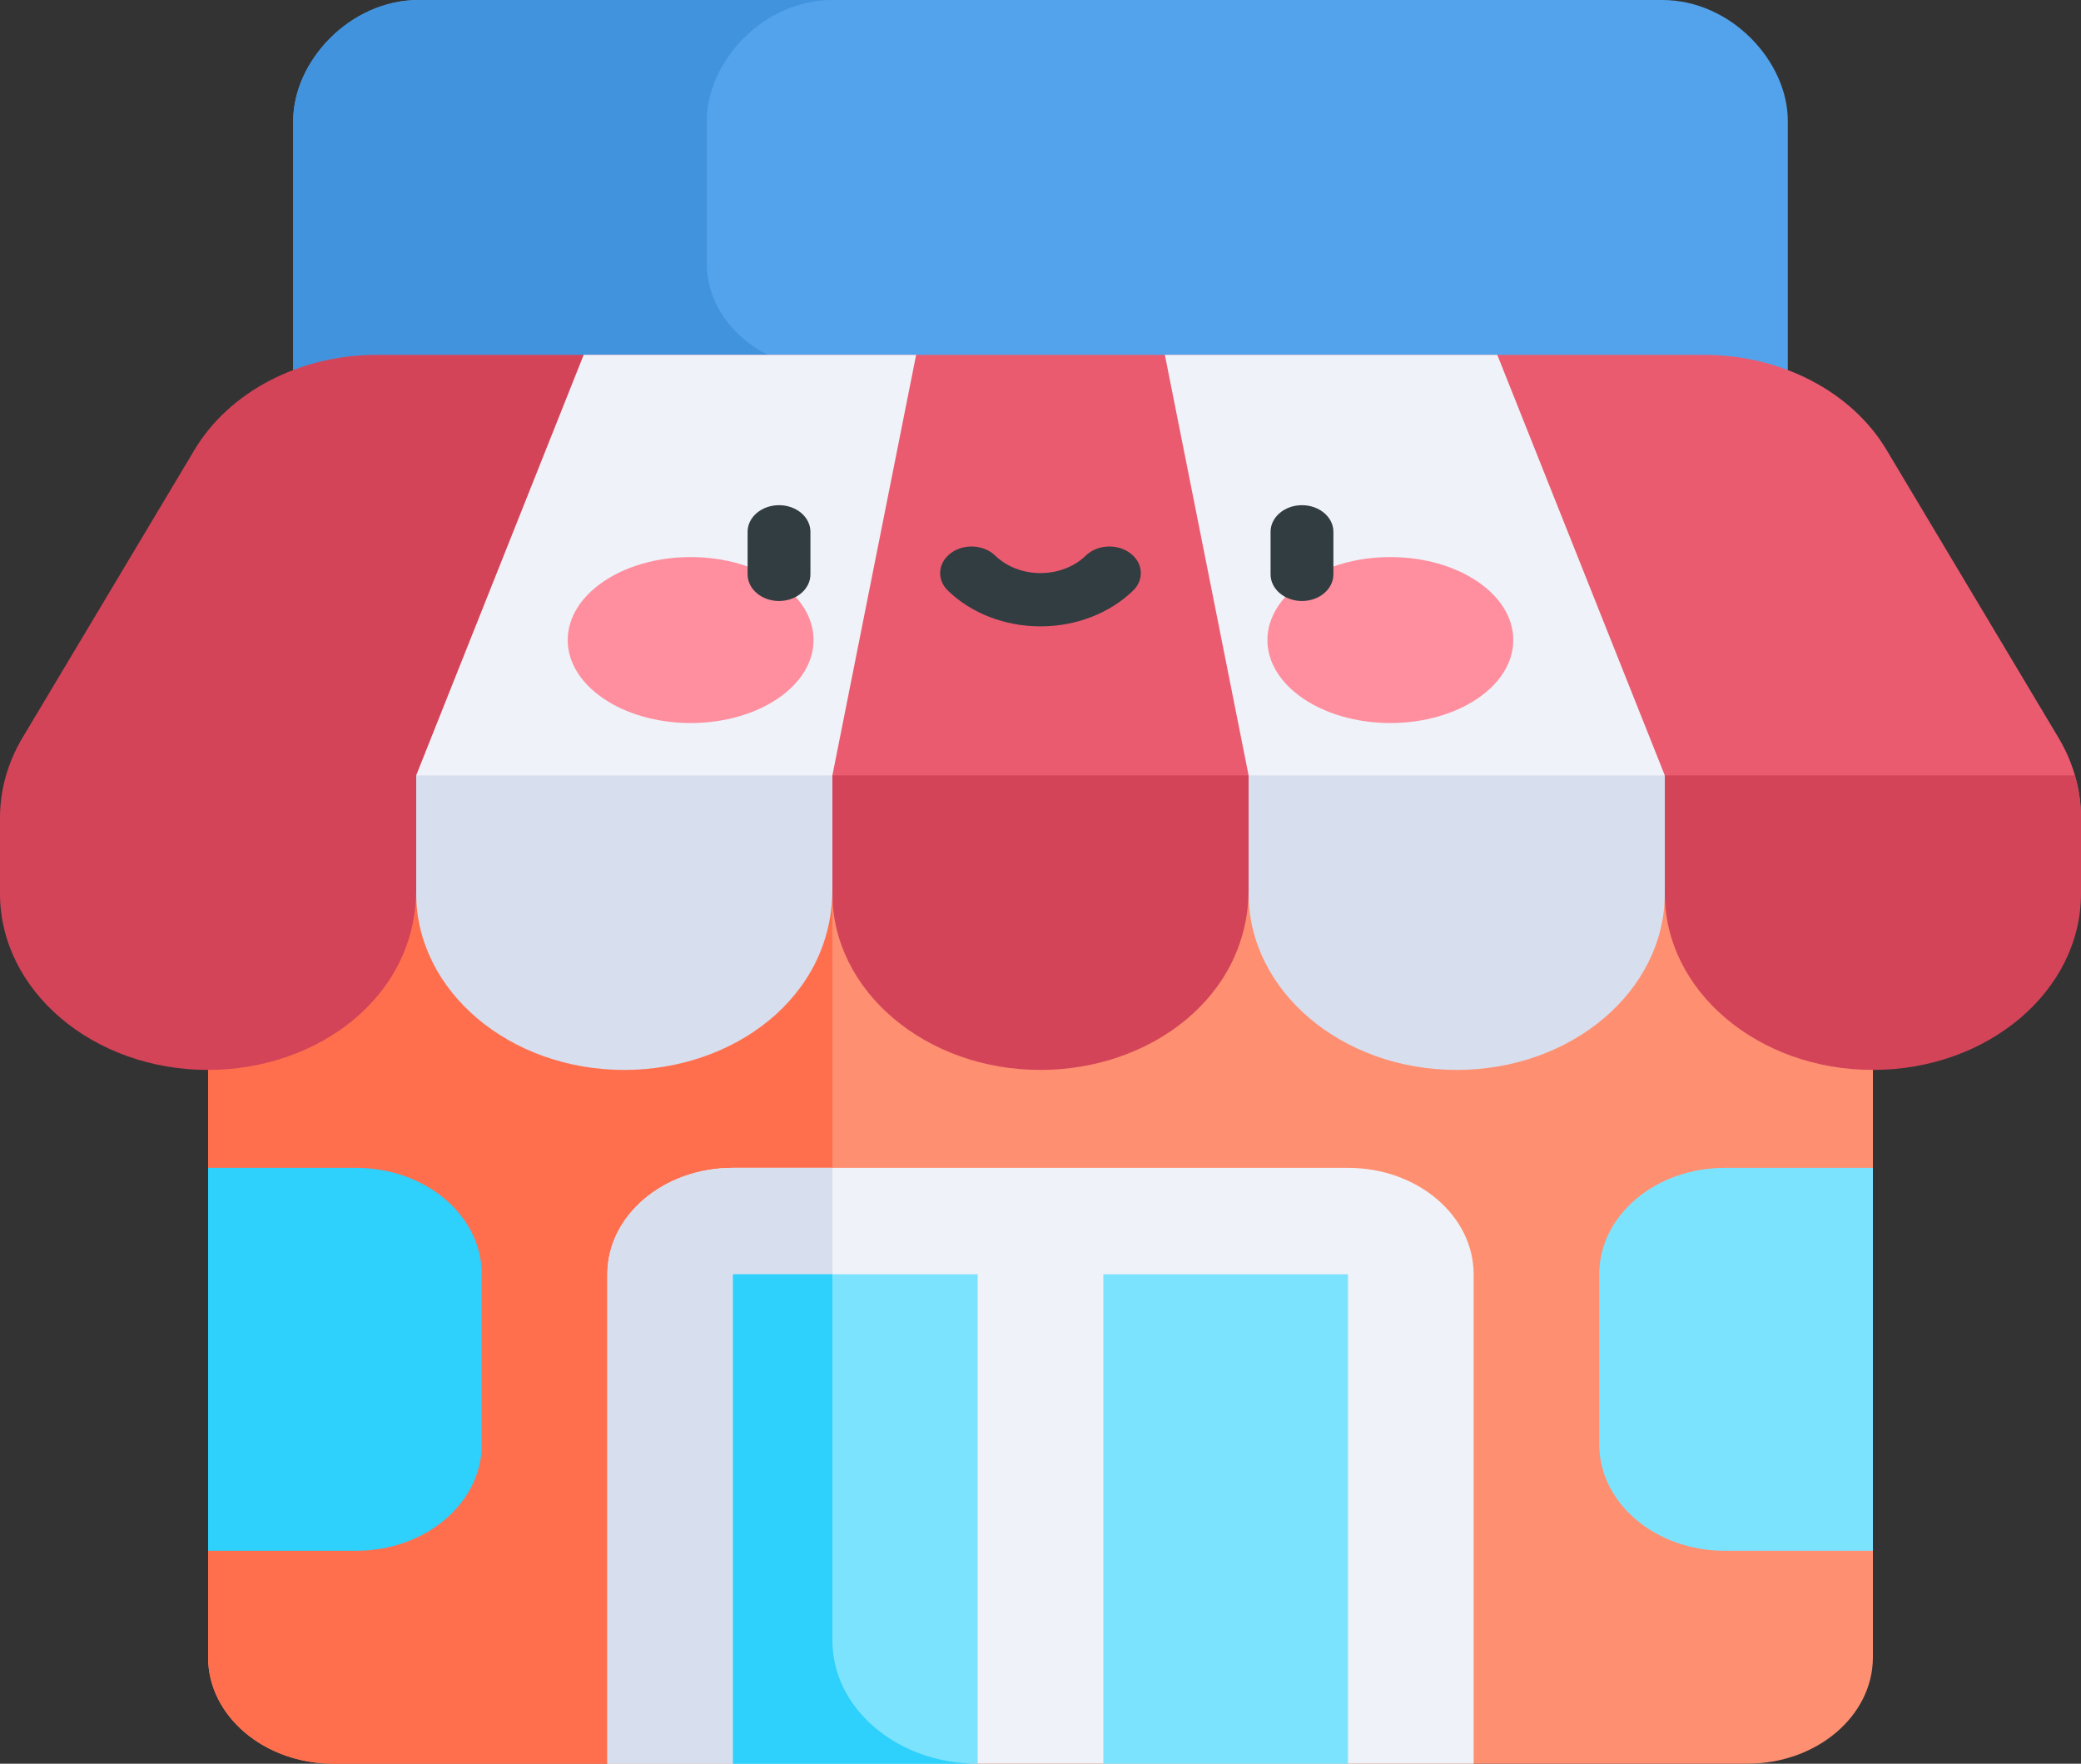 <svg width="59" height="50" viewBox="0 0 59 50" fill="none" xmlns="http://www.w3.org/2000/svg">
<rect x="0" y="0" width="59" height="50" fill="#333333" stroke="none"/>
<path d="M47.126 0H11.874C9.907 0 8.313 1.754 8.313 3.421V10.491L29.559 17.533L50.687 10.491V3.421C50.687 1.754 49.093 0 47.126 0Z" fill="#53A3EC"/>
<path d="M20.04 7.473V3.421C20.04 1.754 21.634 0 23.601 0H11.875C9.908 0 8.314 1.754 8.314 3.421V10.491H23.601C21.634 10.491 20.04 9.14 20.04 7.473Z" fill="#4293DD"/>
<path d="M49.539 50H9.461C7.494 50 5.9 48.649 5.9 46.982V21.982H53.1V46.982C53.1 48.649 51.505 50 49.539 50Z" fill="#FF8F71"/>
<path d="M23.6 46.509V21.982H5.9V46.982C5.9 48.649 7.494 50 9.461 50H27.719C25.444 50 23.6 48.437 23.6 46.509Z" fill="#FF6F4D"/>
<path d="M10.687 10.06C8.501 10.06 6.5 11.102 5.513 12.755L0.64 20.911C0.219 21.615 0 22.393 0 23.183V25.332C0 28.093 2.641 30.332 5.9 30.332C8.996 30.332 11.8 28.275 11.8 25.209L17.7 21.982L16.549 10.06C13.377 10.06 11.143 10.06 10.687 10.06Z" fill="#D34459"/>
<path d="M35.4 21.982L29.5 19.97L23.6 21.982V25.332C23.6 28.093 26.241 30.332 29.5 30.332C32.596 30.332 35.4 28.275 35.4 25.209V21.982Z" fill="#D34459"/>
<path d="M58.36 20.911L53.487 12.755C52.5 11.102 50.499 10.06 48.313 10.06C47.031 10.06 18.496 10.06 16.549 10.06L11.8 21.982H47.2L53.1 30.332L59 23.183C59 22.393 58.781 21.615 58.36 20.911Z" fill="#EA5B70"/>
<path d="M16.549 10.06L11.8 21.982L17.7 26.036L23.6 21.982L25.974 10.06H16.549Z" fill="#EFF2F8"/>
<path d="M42.451 10.06H33.026L35.4 21.982C35.4 22.199 41.3 26.036 41.3 26.036L47.2 21.982L42.451 10.06Z" fill="#EFF2F8"/>
<path d="M23.6 21.982H11.8V25.332C11.8 28.093 14.441 30.332 17.7 30.332C20.797 30.332 23.6 28.275 23.6 25.209V21.982Z" fill="#D7DEED"/>
<path d="M47.2 21.982H35.4V25.332C35.4 28.093 38.042 30.332 41.3 30.332C44.559 30.332 47.2 28.093 47.2 25.332V21.982Z" fill="#D7DEED"/>
<path d="M47.2 21.982V25.332C47.2 28.093 49.842 30.332 53.1 30.332C56.358 30.332 59 28.093 59 25.332V23.183C59 22.777 58.941 22.374 58.827 21.982H47.2Z" fill="#D34459"/>
<path d="M38.219 33.108H20.781C18.814 33.108 17.22 34.459 17.22 36.126V50H27.719H31.281H41.78V36.126C41.78 34.459 40.185 33.108 38.219 33.108Z" fill="#EFF2F8"/>
<path d="M23.6 46.509V33.108H20.781C18.814 33.108 17.22 34.459 17.22 36.126V50H27.719C25.444 50 23.6 48.437 23.6 46.509Z" fill="#D7DEED"/>
<path d="M31.281 36.126H38.218V50H31.281V36.126Z" fill="#7CE3FF"/>
<path d="M20.782 36.126H27.719V50H20.782V36.126Z" fill="#7CE3FF"/>
<path d="M23.6 46.509V36.126H20.782V50H27.719C25.444 50 23.6 48.437 23.6 46.509Z" fill="#2ED0FC"/>
<path d="M48.903 33.108C46.936 33.108 45.341 34.459 45.341 36.126V40.946C45.341 42.612 46.936 43.964 48.903 43.964H53.1V33.108H48.903Z" fill="#7CE3FF"/>
<path d="M10.097 33.108H5.9V43.964H10.097C12.064 43.964 13.659 42.612 13.659 40.946V36.126C13.659 34.459 12.064 33.108 10.097 33.108Z" fill="#2ED0FC"/>
<path d="M19.581 20.497C21.505 20.497 23.066 19.444 23.066 18.145C23.066 16.846 21.505 15.793 19.581 15.793C17.656 15.793 16.096 16.846 16.096 18.145C16.096 19.444 17.656 20.497 19.581 20.497Z" fill="#FF8E9E"/>
<path d="M39.419 20.497C41.344 20.497 42.904 19.444 42.904 18.145C42.904 16.846 41.344 15.793 39.419 15.793C37.495 15.793 35.934 16.846 35.934 18.145C35.934 19.444 37.495 20.497 39.419 20.497Z" fill="#FF8E9E"/>
<path d="M22.087 14.322C21.595 14.322 21.196 14.659 21.196 15.076V16.283C21.196 16.7 21.595 17.038 22.087 17.038C22.578 17.038 22.977 16.7 22.977 16.283V15.076C22.977 14.659 22.578 14.322 22.087 14.322Z" fill="#313D40"/>
<path d="M36.913 14.322C36.422 14.322 36.023 14.659 36.023 15.076V16.283C36.023 16.7 36.422 17.038 36.913 17.038C37.405 17.038 37.804 16.7 37.804 16.283V15.076C37.804 14.659 37.405 14.322 36.913 14.322Z" fill="#313D40"/>
<path d="M32.039 15.679C31.669 15.405 31.106 15.438 30.783 15.752C30.459 16.067 29.991 16.247 29.5 16.247C29.008 16.247 28.541 16.067 28.216 15.752C27.893 15.438 27.331 15.405 26.96 15.679C26.59 15.953 26.551 16.429 26.874 16.743C27.536 17.387 28.493 17.757 29.5 17.757C30.506 17.757 31.463 17.387 32.125 16.743C32.449 16.429 32.41 15.952 32.039 15.679Z" fill="#313D40"/>
</svg>
